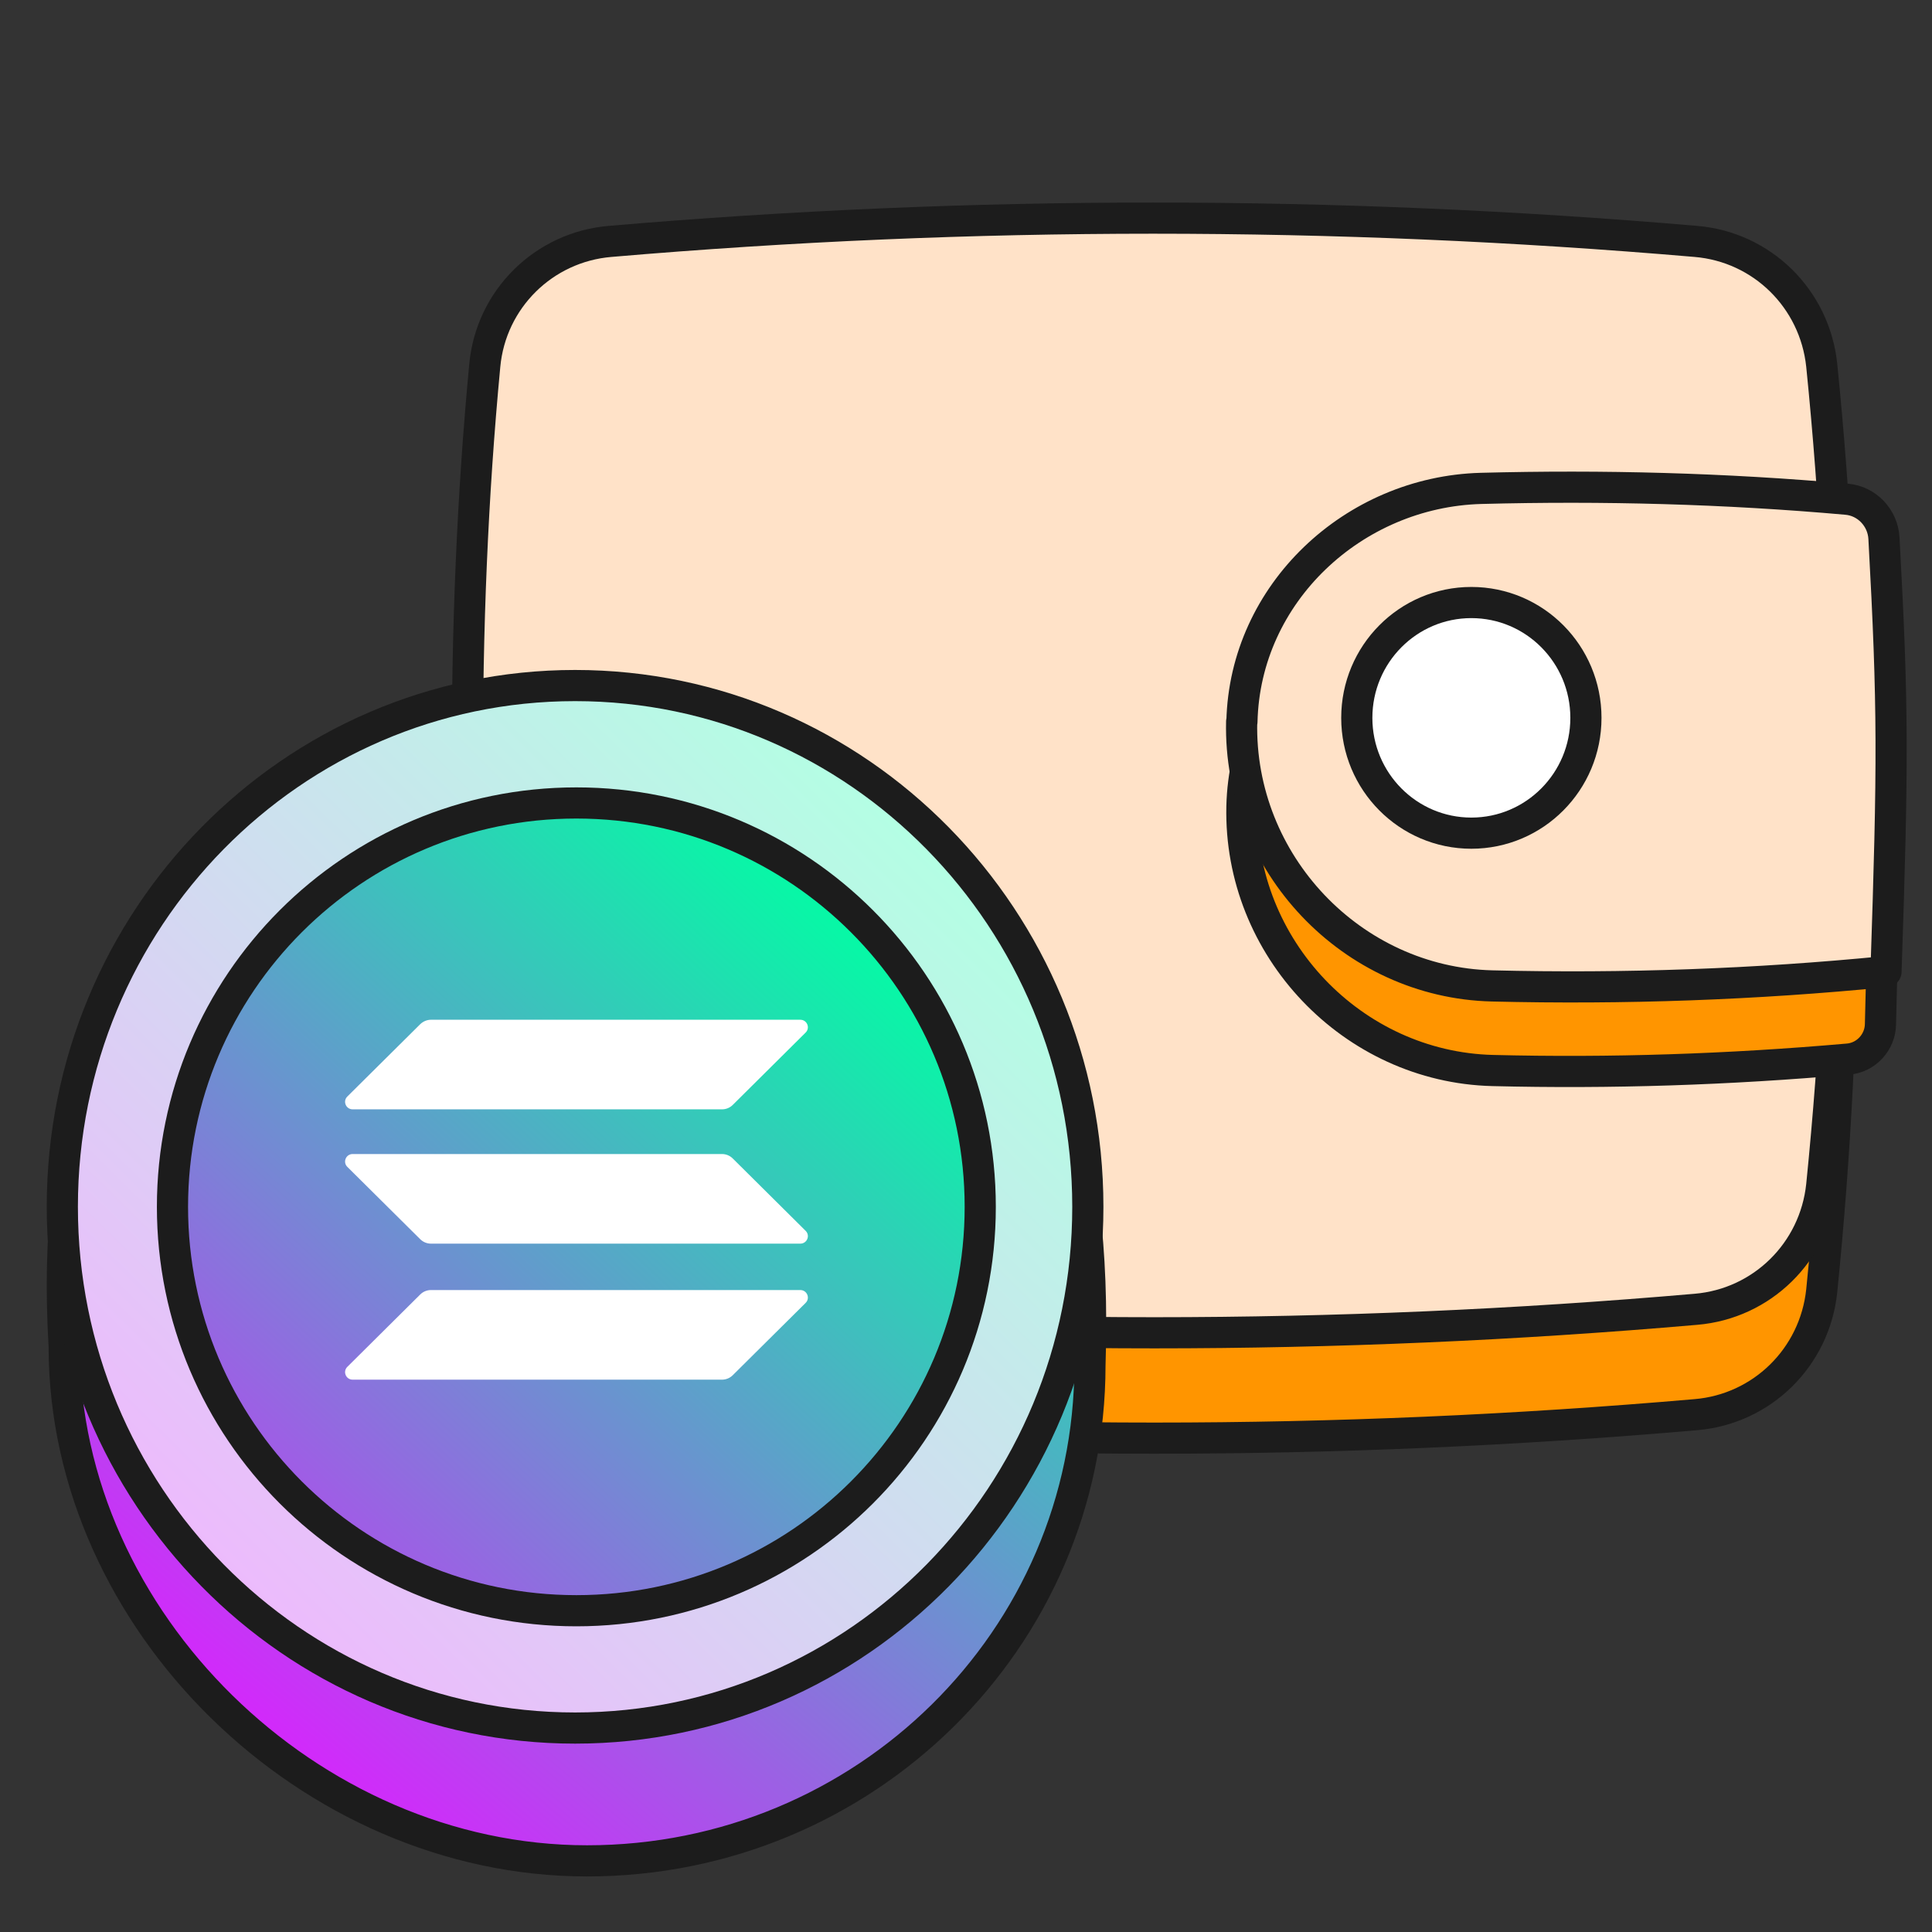 <svg width="62" height="62" viewBox="0 0 62 62" fill="none" xmlns="http://www.w3.org/2000/svg">
<rect x="0" y="0" width="62" height="62" fill="#333333" stroke="none"/>
<path d="M15.557 15.11C15.754 12.978 17.452 11.306 19.579 11.128C31.196 10.132 42.804 10.132 54.421 11.128C56.548 11.306 58.237 12.968 58.461 15.1C59.348 23.872 59.348 32.644 58.461 41.426C58.237 43.558 56.548 45.22 54.421 45.398C42.841 46.403 31.262 46.403 19.672 45.398C17.508 45.211 15.8 43.492 15.614 41.313C14.848 32.25 14.764 23.487 15.557 15.11Z" fill="#FF9500" stroke="#1C1C1C" stroke-linejoin="round"/>
<path d="M15.557 11.729C15.754 9.597 17.452 7.925 19.579 7.747C31.196 6.751 42.804 6.751 54.421 7.747C56.548 7.925 58.237 9.587 58.461 11.719C59.348 20.491 59.348 29.263 58.461 38.045C58.237 40.177 56.548 41.839 54.421 42.017C42.841 43.022 31.262 43.022 19.672 42.017C17.508 41.83 15.8 40.111 15.614 37.932C14.848 28.869 14.764 20.106 15.557 11.729Z" fill="#FFE2C8" stroke="#1C1C1C" stroke-linejoin="round"/>
<path d="M39.855 25.882C39.949 21.769 43.429 18.5 47.516 18.425C51.668 18.35 55.774 18.547 60.076 18.97C60.654 23.037 60.477 27.366 60.346 32.87C60.337 33.452 59.88 33.94 59.31 33.987C55.457 34.325 51.687 34.448 47.899 34.354C43.41 34.241 39.753 30.419 39.855 25.882Z" fill="#FF9500" stroke="#1C1C1C" stroke-linejoin="round"/>
<path d="M39.855 23.159C39.949 19.036 43.439 15.786 47.526 15.673C51.445 15.57 55.354 15.673 59.264 16.021C59.908 16.077 60.421 16.613 60.458 17.27C60.757 22.717 60.748 24.483 60.524 31.179C56.343 31.593 52.107 31.743 47.88 31.639C43.383 31.527 39.744 27.704 39.846 23.159H39.855Z" fill="#FFE2C8" stroke="#1C1C1C" stroke-linejoin="round"/>
<path d="M47.217 26.737C49.248 26.737 50.894 25.08 50.894 23.037C50.894 20.993 49.248 19.336 47.217 19.336C45.187 19.336 43.541 20.993 43.541 23.037C43.541 25.08 45.187 26.737 47.217 26.737Z" fill="white" stroke="#1C1C1C" stroke-linejoin="round"/>
<path d="M34.978 43.808C34.978 52.593 27.752 59.717 18.839 59.717C9.925 59.717 2.06 52.005 2.06 43.22C1.191 28.401 9.925 27.898 18.839 27.898C27.752 27.898 35.464 28.665 34.978 43.808Z" fill="url(#paint0_linear_9508_532)" stroke="#1C1C1C" stroke-linejoin="round"/>
<path d="M18.455 55.455C27.547 55.455 34.91 47.965 34.91 38.728C34.91 29.49 27.539 22 18.455 22C9.371 22 2 29.49 2 38.728C2 47.965 9.371 55.455 18.455 55.455Z" fill="url(#paint1_linear_9508_532)" stroke="#1C1C1C" stroke-linejoin="round"/>
<path d="M18.496 51.69C25.654 51.69 31.457 45.887 31.457 38.729C31.457 31.571 25.654 25.768 18.496 25.768C11.338 25.768 5.535 31.571 5.535 38.729C5.535 45.887 11.338 51.69 18.496 51.69Z" fill="url(#paint2_linear_9508_532)" stroke="#1C1C1C" stroke-linejoin="round"/>
<path d="M13.487 41.54C13.577 41.451 13.7 41.399 13.831 41.399H25.682C25.899 41.399 26.007 41.659 25.854 41.811L23.513 44.134C23.423 44.223 23.3 44.275 23.169 44.275H11.318C11.101 44.275 10.993 44.016 11.146 43.864L13.487 41.54Z" fill="white"/>
<path d="M13.487 32.866C13.58 32.777 13.704 32.725 13.831 32.725H25.682C25.899 32.725 26.007 32.984 25.854 33.136L23.513 35.46C23.423 35.549 23.3 35.6 23.169 35.6H11.318C11.101 35.6 10.993 35.341 11.146 35.189L13.487 32.866Z" fill="white"/>
<path d="M23.513 37.175C23.423 37.086 23.3 37.034 23.169 37.034H11.318C11.101 37.034 10.993 37.294 11.146 37.446L13.487 39.769C13.577 39.858 13.7 39.91 13.831 39.91H25.682C25.899 39.91 26.007 39.651 25.854 39.499L23.513 37.175Z" fill="white"/>
<defs>
<linearGradient id="paint0_linear_9508_532" x1="30.875" y1="27.775" x2="6.95" y2="56.237" gradientUnits="userSpaceOnUse">
<stop stop-color="#00FFA3"/>
<stop offset="1" stop-color="#DC1FFF"/>
</linearGradient>
<linearGradient id="paint1_linear_9508_532" x1="30.462" y1="27.363" x2="4.888" y2="53.35" gradientUnits="userSpaceOnUse">
<stop stop-color="#B3FFE3"/>
<stop offset="1" stop-color="#F3B3FF"/>
</linearGradient>
<linearGradient id="paint2_linear_9508_532" x1="28.4" y1="29.425" x2="4.062" y2="55.825" gradientUnits="userSpaceOnUse">
<stop stop-color="#00FFA3"/>
<stop offset="1" stop-color="#DC1FFF"/>
</linearGradient>
</defs>
</svg>
